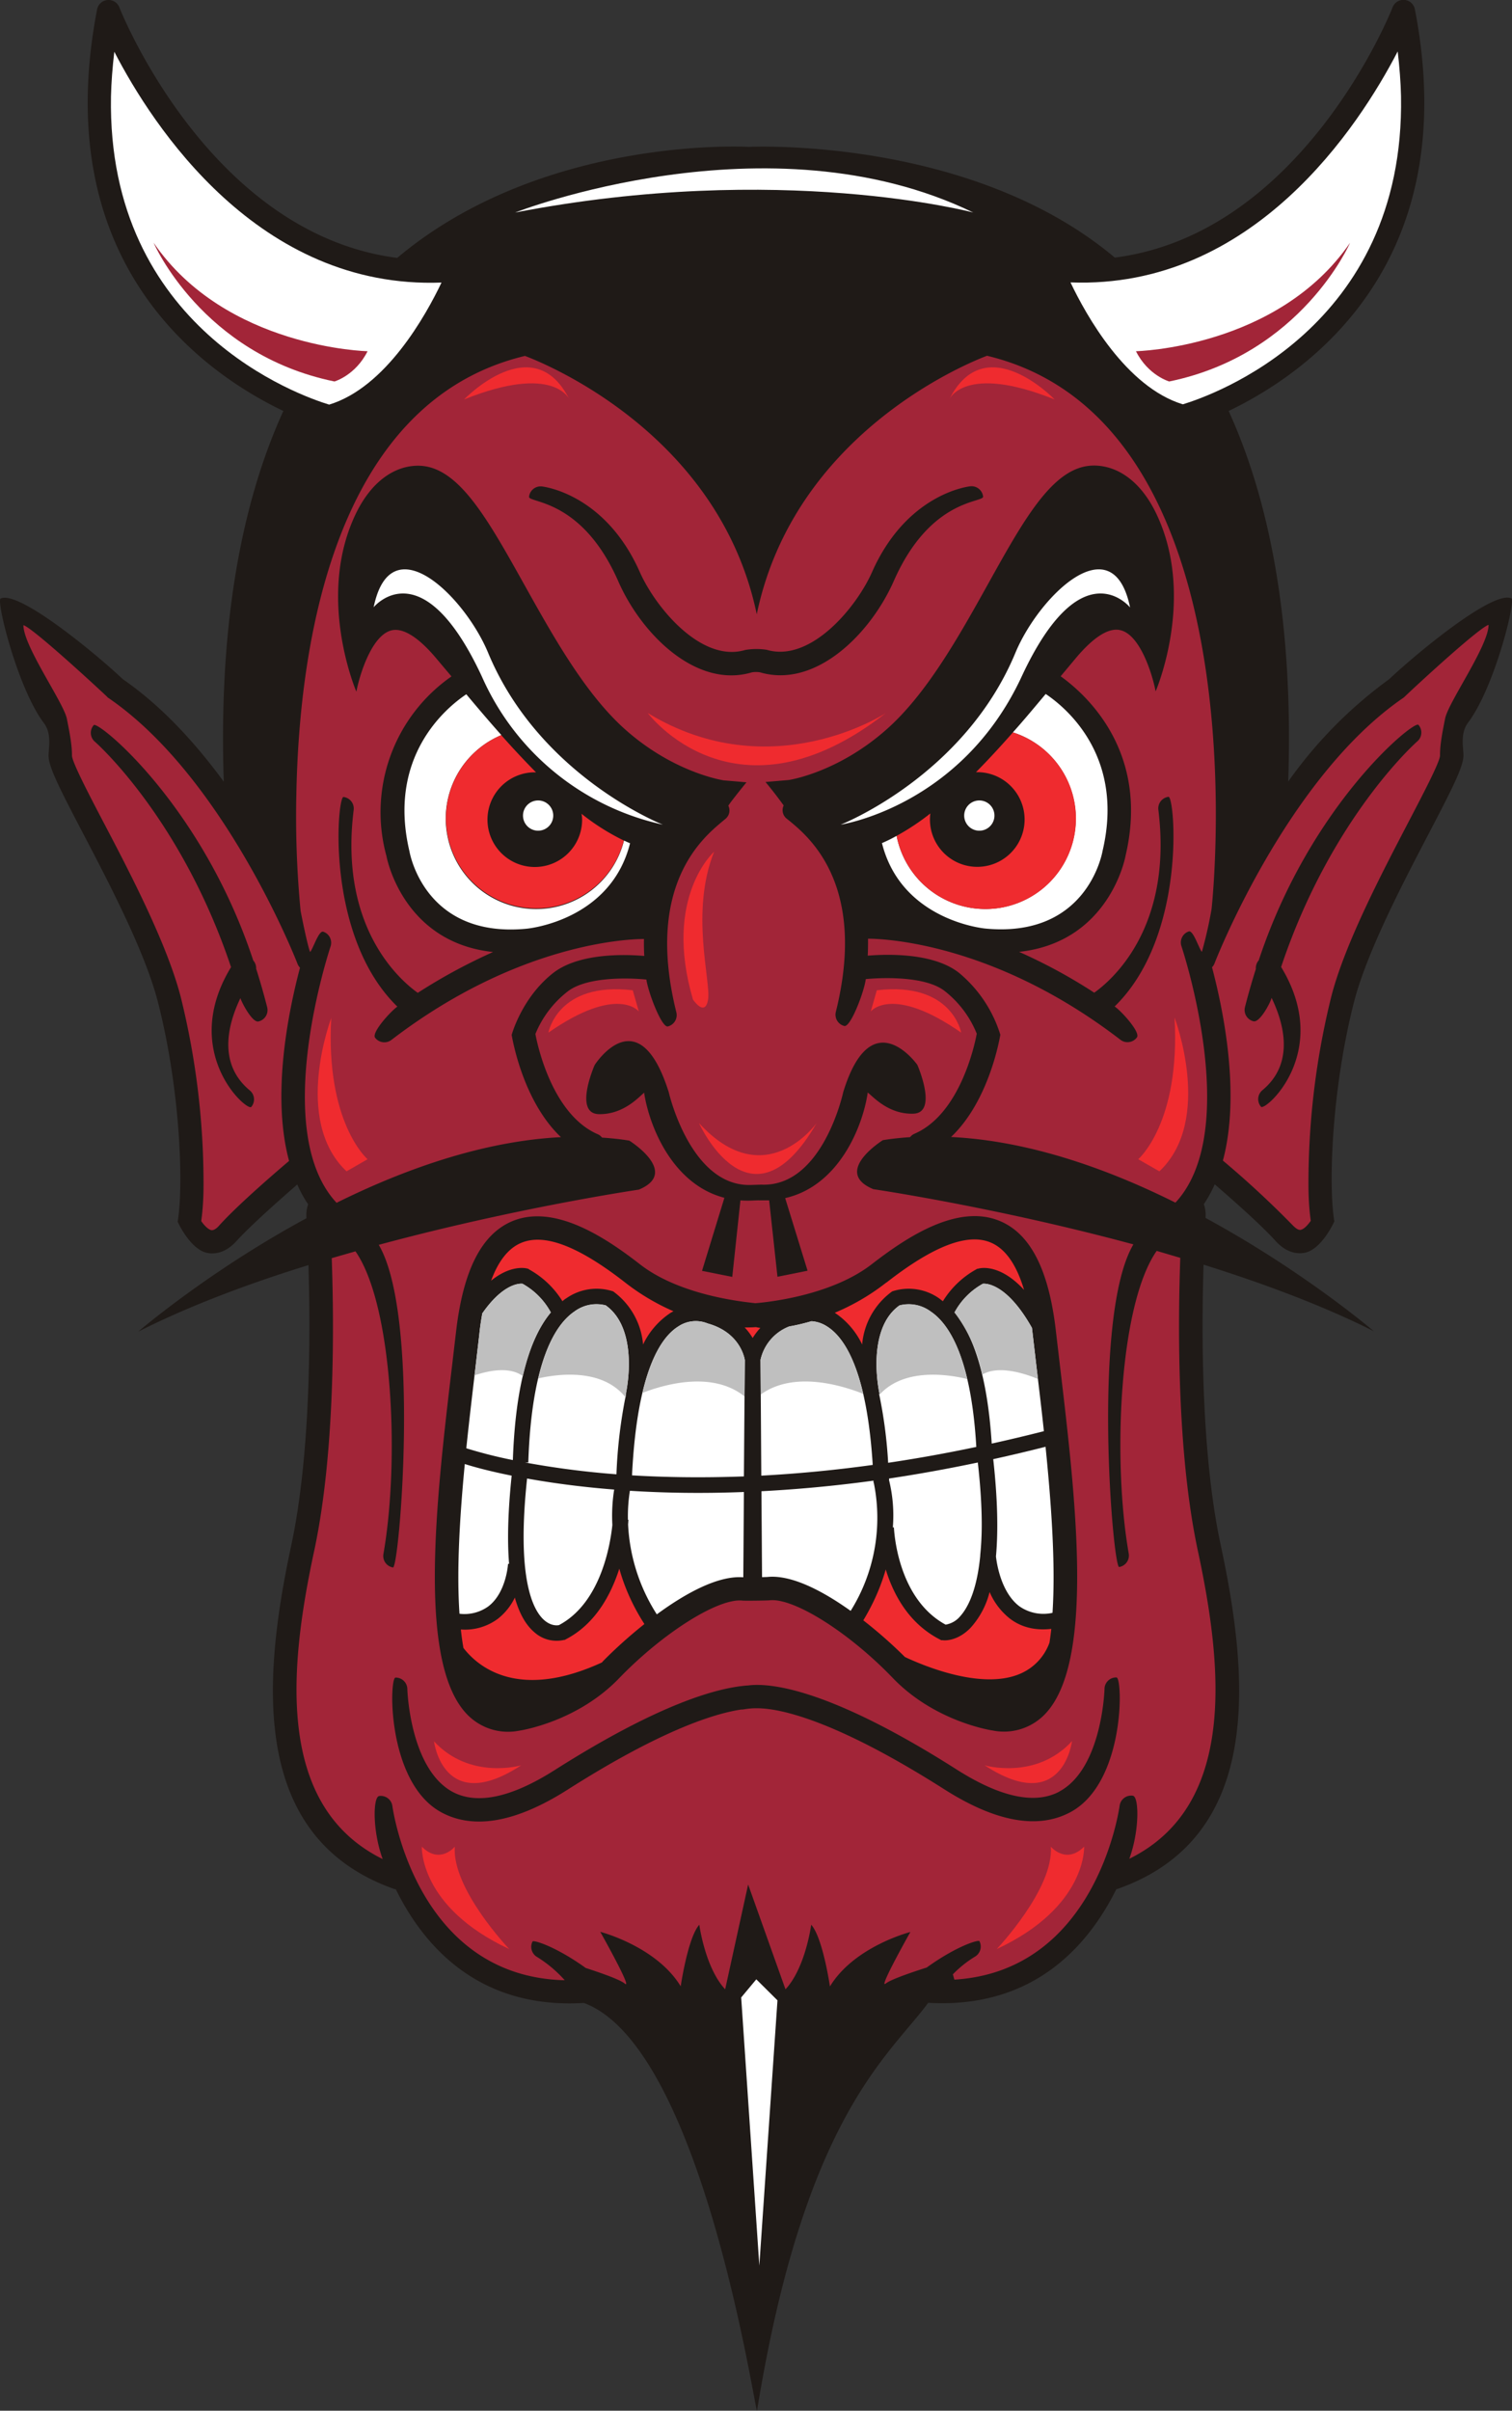 <svg xmlns="http://www.w3.org/2000/svg" width="960" height="1530.067" shape-rendering="geometricPrecision" text-rendering="geometricPrecision" image-rendering="optimizeQuality" fill-rule="evenodd" clip-rule="evenodd" viewBox="0 0 10 15.938"><rect x="0" y="0" width="10" height="15.938" fill="#333333" stroke="none"/><path fill="#1F1A17" d="M9.996 3.956c-.124-.057-.647.381-.808.534a2.917 2.917 0 0 0-.668.677c.033-.982-.1-1.805-.394-2.45.523-.251 1.557-.97 1.232-2.654A.077.077 0 0 0 9.21.049c-.006.017-.593 1.495-1.837 1.654-.957-.804-2.42-.732-2.42-.732-.2-.01-1.433-.017-2.326.734C1.383 1.545.797.068.79.05a.077.077 0 0 0-.148.013c-.325 1.685.709 2.404 1.232 2.654-.294.645-.427 1.469-.394 2.451-.186-.254-.41-.5-.668-.678-.16-.152-.684-.59-.808-.533-.03.014.112.592.286.823.053.07.032.16.031.215 0 .074.07.212.23.518.173.331.41.784.494 1.114.148.578.17 1.213.13 1.45 0 0 .086.193.205.208.046.006.114-.003.184-.08.102-.112.307-.291.402-.374.02.046.044.09.072.131a.222.222 0 0 0-.011.092c-.652.353-1.113.75-1.113.75.338-.171.731-.318 1.126-.44.014.452.015 1.252-.114 1.854-.188.879-.28 1.931.682 2.271l.01.002c.183.372.546.793 1.243.751.784.288 1.133 2.714 1.146 2.695.316-1.946.873-2.344 1.132-2.696.697.041 1.06-.38 1.244-.751l.009-.002c.963-.34.87-1.393.682-2.271-.13-.602-.128-1.403-.114-1.856.395.124.788.27 1.126.44 0 0-.461-.395-1.113-.749a.222.222 0 0 0-.011-.091.858.858 0 0 0 .072-.131c.095.082.3.261.402.374.07.077.138.086.184.08.119-.015.205-.209.205-.209-.04-.236-.018-.872.13-1.45.085-.33.321-.782.494-1.113.16-.306.23-.445.23-.518-.001-.056-.022-.146.03-.216.175-.231.318-.809.287-.823z"/><path fill="#A22538" d="M7.806 8.316L7.65 8.27c-.25.358-.292 1.39-.185 2a.077.077 0 0 1-.063.09c-.042.008-.183-1.664.094-2.133-.914-.247-1.72-.365-1.72-.365-.274-.114.063-.324.063-.324.06-.01.12-.016.18-.02a.075.075 0 0 1 .028-.022c.297-.127.397-.575.413-.662a.682.682 0 0 0-.212-.282c-.122-.096-.393-.091-.522-.079-.01.082-.1.32-.142.31a.077.077 0 0 1-.056-.093c.207-.833-.173-1.151-.298-1.256L5.2 5.41a.072.072 0 0 1-.017-.085 2.99 2.99 0 0 0-.12-.155l.152-.013c.003 0 .322-.048.643-.33.27-.236.485-.622.675-.963.242-.435.433-.779.693-.786.145-.004.308.084.42.315.267.554-.003 1.178-.003 1.178-.017-.094-.096-.369-.23-.404-.095-.026-.21.081-.291.176l-.107.128c.174.125.59.504.429 1.187 0 .002-.103.57-.704.635.155.069.322.156.497.27.11-.078.522-.424.424-1.21a.077.077 0 0 1 .067-.085c.042-.006.124.918-.356 1.386.044.03.173.171.147.205a.077.077 0 0 1-.109.015c-.838-.644-1.572-.668-1.669-.668 0 .036 0 .074-.002.112.138-.011.437-.018.604.114a.863.863 0 0 1 .273.409c-.004.02-.072.435-.326.676.515.025 1.035.21 1.484.434.445-.478.044-1.682.04-1.695a.077.077 0 0 1 .048-.098c.03-.01.067.113.087.135a2.841 2.841 0 0 0 .064-.283c.001-.01.035-.321.027-.76-.018-.98-.245-2.594-1.512-2.898-.143.054-1.275.52-1.523 1.709-.248-1.188-1.39-1.654-1.533-1.708-1.267.304-1.494 1.92-1.512 2.9a6.511 6.511 0 0 0 .028.768c0 .003.045.23.063.273.02-.022.057-.144.087-.134.04.013.062.057.048.098-.004.013-.405 1.217.04 1.694.45-.223.97-.408 1.484-.434-.254-.24-.322-.655-.326-.676 0 0 .066-.245.273-.408.167-.132.466-.126.604-.114a1.59 1.59 0 0 1-.002-.112c-.097 0-.831.024-1.67.667a.077.077 0 0 1-.108-.014c-.026-.034.103-.175.147-.206-.48-.467-.398-1.391-.356-1.386a.077.077 0 0 1 .067.087c-.098.785.315 1.13.424 1.208.175-.113.342-.2.498-.27-.602-.064-.705-.633-.705-.634a1.094 1.094 0 0 1 .43-1.188l-.108-.128c-.08-.094-.196-.201-.291-.176-.134.036-.213.311-.23.405 0 0-.27-.625-.003-1.178.112-.231.275-.32.42-.316.26.008.451.352.694.787.19.34.405.727.674.963.321.282.64.329.643.33l.152.013s-.11.135-.12.155a.071.071 0 0 1-.017.085l-.03.025c-.124.105-.504.422-.297 1.255a.077.077 0 0 1-.056.094c-.041.01-.131-.228-.142-.31-.13-.013-.4-.017-.522.08a.683.683 0 0 0-.212.28c.016.087.116.535.413.663.012.005.02.013.028.022.06.004.12.01.18.02 0 0 .337.21.063.324 0 0-.806.118-1.72.365.277.47.136 2.14.094 2.133a.077.077 0 0 1-.063-.09c.107-.61.064-1.642-.185-2l-.157.045c.016.45.022 1.29-.116 1.935-.166.772-.257 1.687.453 2.038-.068-.186-.065-.411-.023-.417a.077.077 0 0 1 .087.066c.007.048.17 1.128 1.14 1.152a.829.829 0 0 0-.18-.152.078.078 0 0 1-.033-.104c.006-.012.153.032.352.175.105.034.227.077.258.103.057.047-.162-.342-.162-.342s.37.095.532.36c0 0 .047-.322.123-.407 0 0 .038.284.171.427l.152-.693.247.693c.133-.143.17-.427.17-.427.077.085.124.408.124.408.162-.266.532-.36.532-.36s-.219.388-.162.34c.033-.026.163-.071.27-.105.197-.142.343-.186.349-.174a.078.078 0 0 1-.033.104.735.735 0 0 0-.143.115l.01.035c.928-.057 1.086-1.102 1.093-1.15a.077.077 0 0 1 .087-.066c.042.006.045.231-.023.417.71-.35.619-1.265.453-2.038-.138-.645-.132-1.485-.116-1.934z"/><path fill="#fff" d="M9.244.34c.012.103.02.203.022.297.027 1.537-1.258 1.98-1.443 2.036-.375-.114-.64-.589-.743-.806C8.29 1.913 8.99.83 9.244.34zM.734.639C.736.544.744.445.756.342c.253.49.954 1.572 2.164 1.526-.104.218-.368.693-.743.807-.185-.056-1.47-.5-1.443-2.036z"/><path fill="#A22538" d="M1.912 7.675c-.047.04-.33.28-.463.428-.01.012-.032.032-.05.03-.021-.003-.05-.033-.068-.06.008-.058.014-.13.015-.217a5.116 5.116 0 0 0-.151-1.266c-.09-.347-.33-.81-.507-1.147C.59 5.256.48 5.045.476 4.997V5c.001-.072-.015-.154-.034-.249-.022-.106-.28-.469-.287-.612v-.006c.06.019.435.362.554.474l.004.005.005.003c.77.527 1.246 1.746 1.25 1.758.004.01.01.018.016.025-.076.287-.19.84-.072 1.278zM9.558 4.749c-.019.094-.035.176-.034.248v-.001c-.004.048-.115.259-.212.445-.176.338-.418.8-.507 1.147a5.12 5.12 0 0 0-.151 1.266c.001.088.007.16.015.217-.019.028-.047.058-.069.06-.017.002-.038-.018-.05-.03a6.44 6.44 0 0 0-.462-.428c.117-.438.004-.991-.072-1.278a.077.077 0 0 0 .016-.024c.004-.013.48-1.232 1.25-1.758l.005-.004.004-.004c.119-.113.494-.456.554-.474v.005c-.007.143-.265.506-.287.613z"/><path fill="#1F1A17" d="M1.694 6.407a.077.077 0 0 0-.019-.057C1.335 5.32.647 4.762.62 4.794a.077.077 0 0 0 .008.11c.006.005.57.503.9 1.49-.342.562.106.957.134.924a.077.077 0 0 0-.01-.109c-.216-.179-.142-.444-.062-.61.01.032.08.165.12.154a.077.077 0 0 0 .057-.094 4.601 4.601 0 0 0-.072-.252zM4.233 8.359c-.23-.179-.567-.402-.846-.285-.203.086-.324.325-.371.732l-.027.23c-.104.88-.234 1.976.11 2.308a.376.376 0 0 0 .335.098c.015-.002.385-.06.661-.347.29-.3.655-.53.814-.513.017.002.167 0 .182-.002.16-.017.525.213.814.514.276.287.646.345.661.347a.376.376 0 0 0 .335-.098c.344-.333.214-1.428.11-2.308l-.027-.23c-.046-.408-.168-.647-.37-.732-.28-.118-.617.106-.847.284-.289.225-.754.257-.772.259-.024-.005-.479-.037-.762-.257z"/><path fill="#fff" d="M5.22 8.77c.045-.008.095-.02.147-.035.03.002.065.01.102.034.119.074.264.294.303.916a8.768 8.768 0 0 1-.737.071l-.005-.762V8.99a.308.308 0 0 1 .19-.22zM5.797 9.017c0-.133.029-.3.152-.386a.244.244 0 0 1 .206.04c.121.08.268.304.302.895a9.862 9.862 0 0 1-.583.105 3.05 3.05 0 0 0-.06-.456h.003c-.001-.002-.02-.09-.02-.199zM6.83 8.822l.027.231c.015.127.032.266.047.409-.118.03-.232.057-.345.082-.026-.411-.108-.701-.246-.867a.472.472 0 0 1 .188-.19c.026-.002.162.004.324.292l.005.043zM6.483 10.286c-.023.237-.086.348-.133.4a.159.159 0 0 1-.096.055c-.326-.177-.341-.638-.342-.643h-.007a.977.977 0 0 0-.025-.312v-.011c.187-.028.383-.063.587-.106.018.159.026.295.026.41 0 .076-.004.143-.01.202v.005zM4.92 9.761c-.275.01-.522.006-.74-.007.033-.674.184-.909.307-.985a.207.207 0 0 1 .186-.022l.003.001.005.002c.2.056.239.206.245.242l-.006.77zM4.05 10.082c-.013.124-.074.514-.353.662-.01.002-.051.008-.098-.033-.074-.065-.184-.273-.113-.936.156.028.348.055.576.073a1.105 1.105 0 0 0-.012.234zM3.367 10.339H3.36c0 .001-.011.19-.13.281a.27.27 0 0 1-.191.049c-.02-.29.002-.645.035-.99.056.018.16.047.31.077-.024.23-.03.425-.017.583zM3.084 9.575c.019-.183.04-.36.059-.52l.027-.232c.005-.05.012-.096.02-.14.135-.194.242-.198.265-.196a.473.473 0 0 1 .188.19c-.15.18-.235.507-.251.976a3.073 3.073 0 0 1-.308-.078zM3.473 9.669h.021c.022-.67.179-.913.306-.999a.244.244 0 0 1 .206-.04c.124.088.153.254.153.387 0 .109-.02.196-.02.198h.002a3.24 3.24 0 0 0-.064.532 5.7 5.7 0 0 1-.604-.078z"/><path fill="#EF2B2F" d="M3.447 8.217c.154-.065.38.022.69.264.108.084.216.144.317.188l-.018.01a.52.52 0 0 0-.183.21.484.484 0 0 0-.192-.347l-.005-.004-.006-.002a.35.35 0 0 0-.304.047c-.01.006-.018.012-.026.02a.601.601 0 0 0-.22-.21l-.005-.004-.007-.002c-.015-.004-.112-.024-.24.08.048-.131.115-.215.199-.25zM3.984 10.988l-.003.003c-.557.256-.823.025-.916-.096a1.798 1.798 0 0 1-.017-.122.364.364 0 0 0 .245-.071.395.395 0 0 0 .112-.14c.029.104.072.181.13.23a.22.22 0 0 0 .196.05h.005l.004-.003c.198-.101.301-.297.356-.468.032.115.084.239.166.366-.111.088-.21.18-.278.25z"/><path fill="#fff" d="M4.344 10.673a1.207 1.207 0 0 1-.19-.595.664.664 0 0 0 .002-.03h-.003a1.067 1.067 0 0 1 .013-.192c.222.014.473.019.754.008l-.004.564c-.165-.013-.38.104-.572.245zM5.074 10.426l-.034.001-.004-.568c.23-.012.477-.034.741-.07v.007l.001.006.002.006a1.16 1.16 0 0 1-.154.842c-.188-.134-.394-.241-.552-.224z"/><path fill="#EF2B2F" d="M5.71 10.712c.07-.116.118-.23.148-.336.05.163.151.357.358.463l.009.005h.01c.01.002.097.008.184-.082a.552.552 0 0 0 .126-.237.45.45 0 0 0 .134.176c.076.058.168.08.274.068a1.908 1.908 0 0 1-.012.091.353.353 0 0 1-.197.207c-.248.104-.618-.046-.759-.112a3.053 3.053 0 0 0-.276-.243z"/><path fill="#fff" d="M6.961 10.663a.277.277 0 0 1-.22-.044c-.118-.09-.148-.275-.154-.329.016-.175.01-.39-.018-.643.113-.025.228-.052.346-.082.038.377.067.777.046 1.098z"/><path fill="#EF2B2F" d="M5.862 8.48c.311-.243.538-.33.691-.265.097.041.17.146.22.313-.159-.173-.287-.146-.305-.14l-.007.001-.006.004a.601.601 0 0 0-.219.21l-.026-.02a.35.35 0 0 0-.304-.047l-.006.002-.005.004a.485.485 0 0 0-.193.347.52.52 0 0 0-.181-.21c.11-.046.228-.111.341-.2zM5.028 8.78a.404.404 0 0 0-.05.066.406.406 0 0 0-.053-.07A.84.84 0 0 0 5 8.774a.216.216 0 0 0 .028.005z"/><path fill="#1F1A17" d="M8.325 6.349a.077.077 0 0 0-.019.057 4.53 4.53 0 0 0-.072.252.077.077 0 0 0 .056.094c.042.01.112-.122.12-.155.08.166.155.431-.06.61a.077.077 0 0 0-.01.11c.027.032.475-.362.133-.924.33-.987.894-1.486.9-1.491a.077.077 0 0 0 .008-.11c-.028-.032-.715.526-1.056 1.557zM6.417 3.215c-.017.002-.42.051-.649.566-.102.232-.406.601-.697.515a.445.445 0 0 0-.142.001c-.291.087-.594-.282-.697-.514-.228-.515-.631-.565-.648-.567a.077.077 0 0 0-.085.068c-.005.043.35.01.591.561.152.346.514.71.883.6a.162.162 0 0 1 .054 0c.369.108.73-.256.883-.601.242-.552.596-.519.592-.561a.077.077 0 0 0-.085-.068zM7.006 11.845c-.162.086-.39.037-.677-.145-.853-.543-1.241-.575-1.381-.557-.196.013-.582.117-1.277.558-.287.183-.515.232-.677.146-.283-.152-.3-.675-.3-.68a.077.077 0 0 0-.078-.076c-.043.001-.058.698.305.892.215.115.495.064.833-.151.621-.395.973-.504 1.15-.53.014.003.069-.02.2 0 .18.028.53.139 1.142.528.338.215.618.266.833.151.363-.194.348-.89.305-.891a.077.077 0 0 0-.079.075c0 .006-.016.529-.3.68z"/><path fill="#fff" d="M2.47 4.016s.32-.398.718.459a1.708 1.708 0 0 0 1.196.977s-.817-.32-1.156-1.137c-.155-.372-.644-.854-.757-.299zM7.474 4.016s-.32-.398-.718.459c-.399.857-1.196.977-1.196.977s.817-.32 1.156-1.137c.155-.372.644-.854.758-.299zM6.916 4.588c-.068.081-.14.168-.217.254a.598.598 0 1 1-.769.684 1.03 1.03 0 0 1-.097.048c.127.506.662.563.685.565.667.063.77-.49.774-.513.147-.622-.237-.945-.376-1.038z"/><path fill="#fff" d="M3.547 6.01a.598.598 0 0 1-.231-1.15c-.082-.092-.16-.184-.232-.27-.139.093-.523.416-.376 1.038.004.023.107.576.774.512.023-.002.558-.059.685-.565a.927.927 0 0 1-.04-.018.598.598 0 0 1-.58.453z"/><path fill="#EF2B2F" d="M2.949 5.412a.598.598 0 0 0 1.177.145 1.489 1.489 0 0 1-.28-.177c.003.014.004.03.004.044a.313.313 0 1 1-.307-.318h.002a6.164 6.164 0 0 1-.23-.246.598.598 0 0 0-.366.552zM6.517 6.01a.598.598 0 0 0 .182-1.168c-.078.089-.16.178-.244.263h.002a.313.313 0 1 1-.304.273 1.61 1.61 0 0 1-.223.148.598.598 0 0 0 .587.484z"/><path fill="#fff" d="M5.002 13.086l-.1.12.12 1.773.12-1.754z"/><path fill="#A22538" d="M1.016 1.605s.318.737 1.196.917c0 0 .139-.04.219-.2 0 0-.937-.02-1.415-.717zM8.929 1.605s-.32.737-1.196.917c0 0-.14-.04-.22-.2 0 0 .937-.02 1.416-.717z"/><path fill="#fff" d="M6.477 5.292a.1.1 0 1 0 0 .2.1.1 0 0 0 0-.2zM3.559 5.292a.1.1 0 1 0 0 .2.1.1 0 0 0 0-.2z"/><path fill="#EF2B2F" d="M4.723 5.631s-.339.299-.14.977c0 0 .08.12.1 0 .02-.12-.12-.578.04-.977zM4.623 7.425s.34.757.778 0c0 0-.34.478-.778 0zM2.192 6.727s-.26.678.1 1.017l.139-.08s-.28-.24-.24-.937zM4.284 4.714s.579.777 1.575 0c0 0-.757.498-1.575 0zM2.87 11.511s.06.498.577.16c0 0-.339.1-.578-.16zM2.79 12.209s-.02.398.578.677c0 0-.38-.398-.36-.677 0 0-.099.12-.218 0zM7.768 6.727s.259.678-.1 1.017l-.14-.08s.28-.24.24-.937zM7.09 11.511s-.06.498-.578.16c0 0 .339.1.578-.16zM7.17 12.209s.02.398-.578.677c0 0 .378-.398.358-.677 0 0 .1.12.22 0zM3.627 6.827s.06-.339.558-.28l.04.14s-.14-.179-.598.14zM6.357 6.827s-.06-.339-.558-.28l-.04.14s.14-.179.598.14z"/><path fill="#1F1A17" d="M6.067 7.04s-.303-.429-.49.18c0 0-.135.63-.542.612l-.062.002c-.406.019-.55-.613-.55-.613-.2-.635-.49-.18-.49-.18s-.142.321.028.325c.17.003.274-.125.3-.142v.007c.036.223.19.6.53.688l-.148.483.2.04.054-.506a.66.66 0 0 0 .08.001c.009 0 .04-.002.047-.001h.063l.055.505.199-.04-.148-.48c.352-.08.51-.465.545-.691v-.007c.027.016.13.144.3.14.17-.002.029-.323.029-.323z"/><path fill="#fff" d="M3.407 1.405s1.675-.657 3.03 0c0 0-1.275-.339-3.03 0z"/><path fill="#EF2B2F" d="M3.069 2.641s.458-.478.697 0c0 0-.1-.24-.697 0zM6.975 2.641s-.458-.478-.697 0c0 0 .1-.24.697 0z"/><path fill="#BFBFBF" d="M5.469 8.769a.222.222 0 0 0-.102-.034 1.264 1.264 0 0 1-.147.034.308.308 0 0 0-.19.221v.004l.002.225c.217-.156.53-.062.677-.004-.064-.274-.158-.395-.24-.446zM6.155 8.67a.244.244 0 0 0-.206-.04c-.123.088-.152.254-.152.387 0 .109.02.196.02.198h-.003l.002.007c.164-.183.462-.134.581-.105-.062-.266-.158-.39-.242-.447zM6.865 9.117l-.008-.064-.027-.231a2.142 2.142 0 0 0-.005-.043c-.162-.288-.298-.294-.324-.292a.472.472 0 0 0-.188.19 1 1 0 0 1 .183.411c.112-.067.295-.002.369.029zM4.68 8.75l-.004-.002-.003-.001a.207.207 0 0 0-.186.022c-.081.05-.175.17-.238.44.157-.061.466-.144.675.023l.002-.24c-.006-.036-.045-.186-.245-.242zM3.455 8.487c-.023-.002-.13.002-.265.196-.008.044-.015.09-.02.14l-.027.232-.005.038c.094-.032.233-.06.32.005.042-.183.103-.324.185-.421a.473.473 0 0 0-.188-.19zM4.14 9.215c0-.002.019-.09.019-.198 0-.133-.03-.299-.153-.386a.244.244 0 0 0-.206.04c-.083.055-.178.178-.24.442.132-.03.423-.068.577.125l.004-.023H4.14z"/></svg>